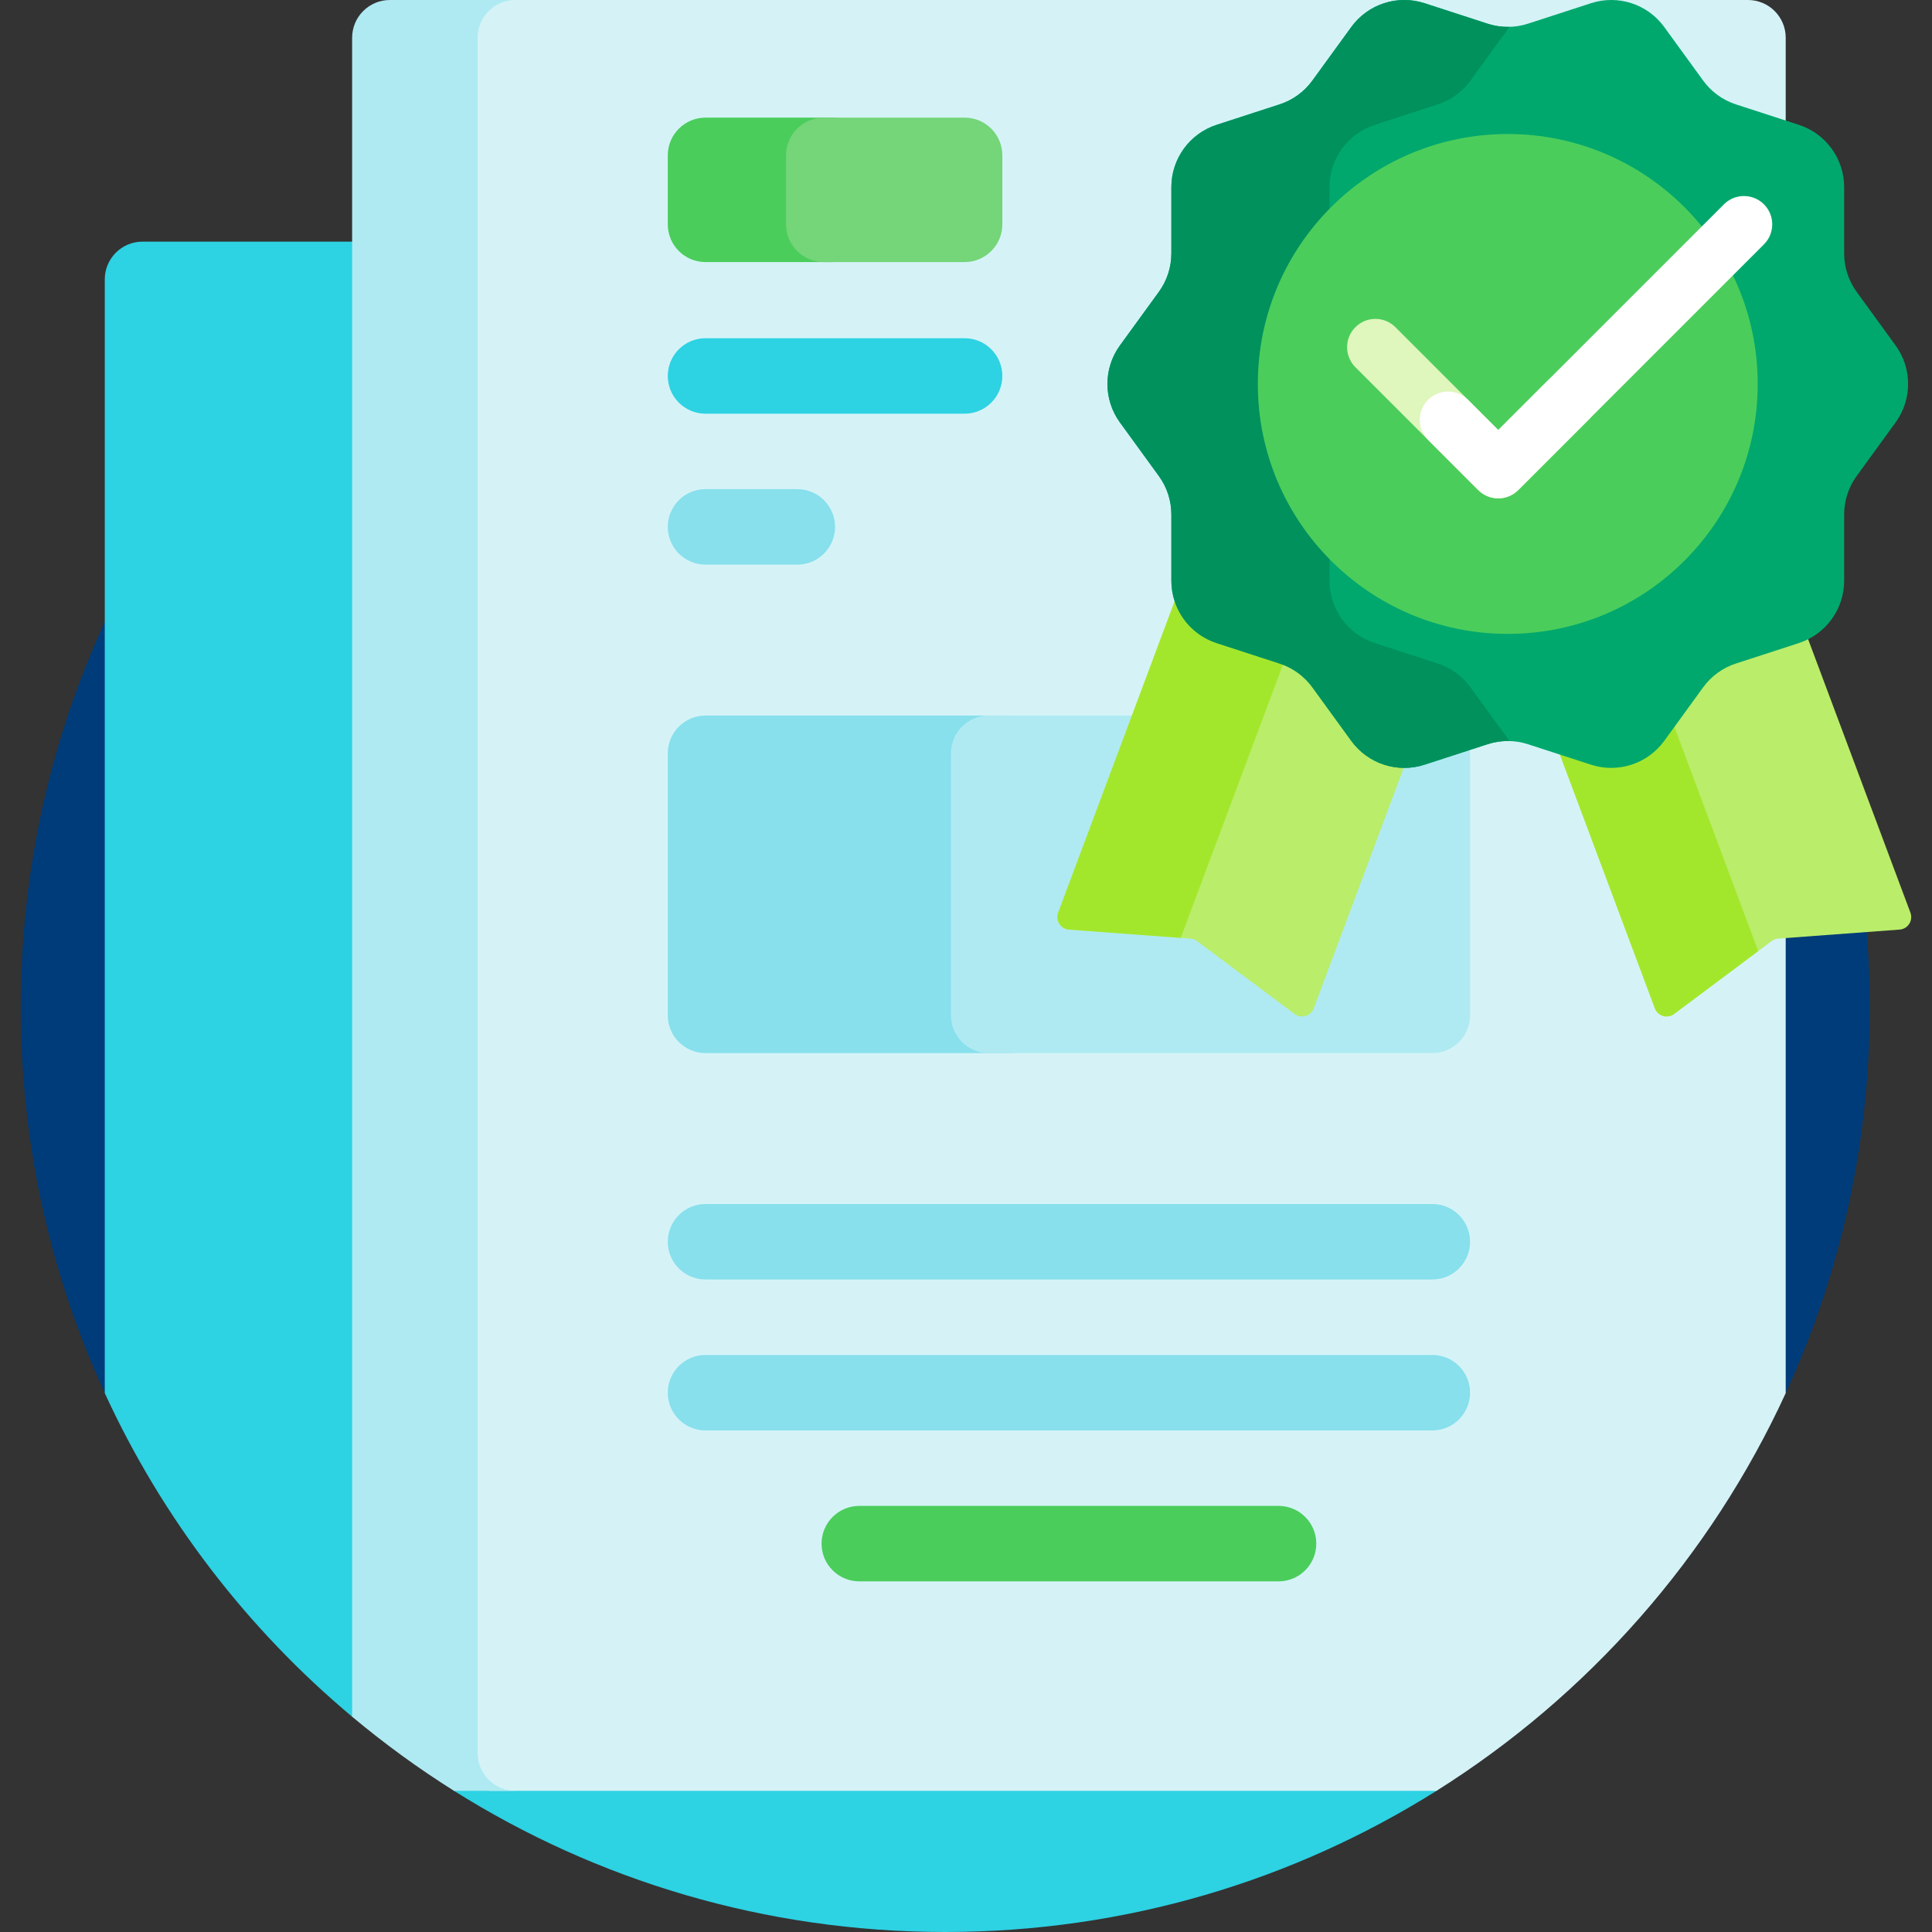 <svg id="Capa_1" enable-background="new 0 0 512 512" height="512" viewBox="0 0 512 512" width="512" xmlns="http://www.w3.org/2000/svg"><rect x="0" y="0" width="512" height="512" fill="#333333" stroke="none"/><g><path d="m495.5 267c0 36.475-7.971 71.089-22.266 102.194-1.843 4.011-19.684-.553-21.734 3.338-41.029 77.866-106.869 128.681-201 128.681-94.049 0-166.446-54.38-207.511-132.135-2.09-3.957-13.348 4.198-15.223.116-14.295-31.105-22.266-65.719-22.266-102.194 0-135.31 109.69-245 245-245s245 109.69 245 245z" fill="#003c79"/><path d="m407.681 235.497v205.631c-6.397 5.355-13.071 10.391-19.998 15.08-2.304 1.56-4.635 16.895-6.994 18.377-37.718 23.705-82.352 37.415-130.189 37.415s-92.471-13.71-130.189-37.415c-1.186-.745 1.638-5.459.466-6.224-6.978-4.554-13.71-9.455-20.172-14.677-1.103-.891-6.199 2.167-7.286 1.257-27.742-23.226-50.264-52.48-65.553-85.747v-133.697-161.461c0-5.523 4.477-10 10-10h369.915z" fill="#2dd2e3"/><path d="m129.973 0h333.261c5.523 0 10 4.477 10 10v359.194c-19.987 43.489-52.335 80.12-92.545 105.391h-251.061l-9.655-7.856v-456.729c0-5.523 4.477-10 10-10z" fill="#d5f3f7"/><path d="m136.585 474.585h-16.274c-9.451-5.94-18.468-12.508-26.992-19.644v-444.941c0-5.523 4.477-10 10-10h33.266c-5.523 0-10 4.477-10 10v454.585c0 5.523 4.477 10 10 10z" fill="#afeaf2"/><path d="m267.543 279.078h-80.574c-5.523 0-10-4.477-10-10v-69.445c0-5.523 4.477-10 10-10h80.574c5.523 0 10 4.477 10 10v69.445c0 5.522-4.478 10-10 10z" fill="#87e0ec"/><path d="m379.585 279.078h-117.574c-5.523 0-10-4.477-10-10v-69.445c0-5.523 4.477-10 10-10h117.574c5.523 0 10 4.477 10 10v69.445c0 5.522-4.477 10-10 10z" fill="#afeaf2"/><path d="m379.585 379.078h-192.617c-5.523 0-10-4.477-10-10 0-5.523 4.477-10 10-10h192.617c5.523 0 10 4.477 10 10 0 5.522-4.477 10-10 10zm10-50c0-5.523-4.477-10-10-10h-192.617c-5.523 0-10 4.477-10 10 0 5.523 4.477 10 10 10h192.617c5.523 0 10-4.478 10-10zm-168.287-189.446c0-5.523-4.477-10-10-10h-24.33c-5.523 0-10 4.477-10 10 0 5.523 4.477 10 10 10h24.33c5.523 0 10-4.477 10-10z" fill="#87e0ec"/><path d="m255.628 109.632h-68.66c-5.523 0-10-4.477-10-10 0-5.523 4.477-10 10-10h68.66c5.523 0 10 4.477 10 10 0 5.523-4.477 10-10 10z" fill="#2dd2e3"/><path d="m338.83 419.078h-111.107c-5.523 0-10-4.477-10-10 0-5.523 4.477-10 10-10h111.107c5.523 0 10 4.477 10 10 0 5.522-4.477 10-10 10z" fill="#4bcd5c"/><path d="m220.564 69.452h-33.596c-5.523 0-10-4.477-10-10v-18.279c0-5.523 4.477-10 10-10h33.596c5.523 0 10 4.477 10 10v18.279c0 5.523-4.477 10-10 10z" fill="#4bcd5c"/><path d="m255.628 69.452h-37.311c-5.523 0-10-4.477-10-10v-18.279c0-5.523 4.477-10 10-10h37.311c5.523 0 10 4.477 10 10v18.279c0 5.523-4.477 10-10 10z" fill="#74d579"/><path d="m503.416 246.353-32.17 2.386c-.633.047-1.238.273-1.747.653l-25.837 19.315c-1.777 1.329-4.332.579-5.11-1.499l-45.195-120.806-45.195 120.806c-.778 2.078-3.333 2.828-5.11 1.499l-25.837-19.315c-.508-.38-1.114-.606-1.747-.653l-32.17-2.386c-2.213-.164-3.648-2.407-2.871-4.485l78.013-208.531c.644-1.721 2.562-2.595 4.283-1.951l30.633 11.46 30.633-11.46c1.722-.644 3.639.229 4.283 1.951l78.013 208.531c.779 2.078-.657 4.32-2.869 4.485z" fill="#baed6a"/><path d="m465.954 252.042-22.292 16.665c-1.777 1.329-4.332.579-5.11-1.499l-66.314-177.258-59.333 158.598-29.606-2.196c-2.213-.164-3.648-2.407-2.871-4.485l78.013-208.531c.644-1.721 2.562-2.595 4.283-1.951l27.565 10.312-1.513 4.046z" fill="#a3e72d"/><path d="m502.35 111.954-10.316 14.199c-2.155 2.966-3.315 6.538-3.315 10.203v17.551c0 7.521-4.843 14.186-11.995 16.51l-16.692 5.424c-3.486 1.133-6.525 3.34-8.679 6.306l-10.316 14.199c-4.42 6.084-12.256 8.63-19.408 6.306l-16.692-5.424c-3.486-1.133-7.242-1.133-10.729 0l-16.691 5.424c-7.152 2.324-14.988-.222-19.408-6.306l-10.316-14.199c-2.155-2.966-5.193-5.173-8.68-6.306l-16.691-5.424c-7.152-2.324-11.995-8.989-11.995-16.51v-17.551c0-3.666-1.16-7.238-3.315-10.203l-10.316-14.199c-4.42-6.084-4.42-14.323 0-20.407l10.316-14.199c2.155-2.966 3.315-6.538 3.315-10.204v-17.55c0-7.52 4.843-14.186 11.995-16.51l16.691-5.423c3.487-1.133 6.525-3.34 8.68-6.306l10.316-14.199c4.42-6.084 12.256-8.63 19.408-6.306l16.691 5.423c3.487 1.133 7.242 1.133 10.729 0l16.692-5.423c7.152-2.324 14.988.222 19.408 6.306l10.316 14.199c2.155 2.966 5.193 5.173 8.679 6.306l16.692 5.423c7.152 2.324 11.995 8.989 11.995 16.51v17.551c0 3.666 1.161 7.238 3.315 10.204l10.316 14.199c4.421 6.083 4.421 14.322 0 20.406z" fill="#00a86d"/><path d="m400.039 196.385c-1.966-.053-3.938.228-5.831.843l-16.691 5.424c-7.152 2.324-14.988-.222-19.408-6.306l-10.316-14.199c-2.155-2.966-5.193-5.173-8.68-6.306l-16.691-5.424c-7.152-2.324-11.995-8.989-11.995-16.51v-17.551c0-3.666-1.16-7.238-3.315-10.203l-10.316-14.199c-4.42-6.084-4.42-14.323 0-20.407l10.316-14.199c2.155-2.966 3.315-6.538 3.315-10.204v-17.55c0-7.52 4.843-14.186 11.995-16.51l16.691-5.423c3.487-1.133 6.525-3.34 8.68-6.306l10.316-14.199c4.42-6.084 12.256-8.63 19.408-6.306l16.691 5.423c1.893.615 3.865.895 5.831.843-.01.013-.02.027-.03.04l-10.316 14.199c-2.155 2.966-5.193 5.173-8.68 6.306l-16.691 5.423c-7.152 2.324-11.995 8.989-11.995 16.51v17.551c0 3.666-1.16 7.238-3.315 10.204l-10.316 14.199c-4.42 6.084-4.42 14.323 0 20.407l10.316 14.199c2.155 2.966 3.315 6.538 3.315 10.203v17.551c0 7.521 4.843 14.186 11.995 16.51l16.691 5.424c3.486 1.133 6.525 3.34 8.68 6.306l10.316 14.199c.011.011.021.024.03.038z" fill="#00915d"/><path d="m465.809 101.751c0 36.581-29.655 66.236-66.236 66.236s-66.236-29.655-66.236-66.236 29.655-66.236 66.236-66.236 66.236 29.655 66.236 66.236z" fill="#4bcd5c"/><path d="m420.879 111.342-18.525 18.525c-1.465 1.464-3.385 2.197-5.304 2.197s-3.839-.732-5.304-2.197l-32.556-32.555c-2.929-2.929-2.929-7.678 0-10.606 2.93-2.929 7.678-2.929 10.607 0l27.253 27.253 13.221-13.222c2.93-2.929 7.678-2.929 10.607 0 2.93 2.928 2.93 7.677.001 10.605z" fill="#dff6bc"/><path d="m467.467 64.755-65.112 65.113c-1.465 1.464-3.385 2.197-5.304 2.197s-3.839-.732-5.304-2.197l-13.302-13.302c-2.929-2.929-2.929-7.678 0-10.606 2.93-2.929 7.678-2.929 10.607 0l7.998 7.998 59.809-59.81c2.93-2.929 7.678-2.929 10.607 0 2.93 2.929 2.93 7.678.001 10.607z" fill="#fff"/></g></svg>